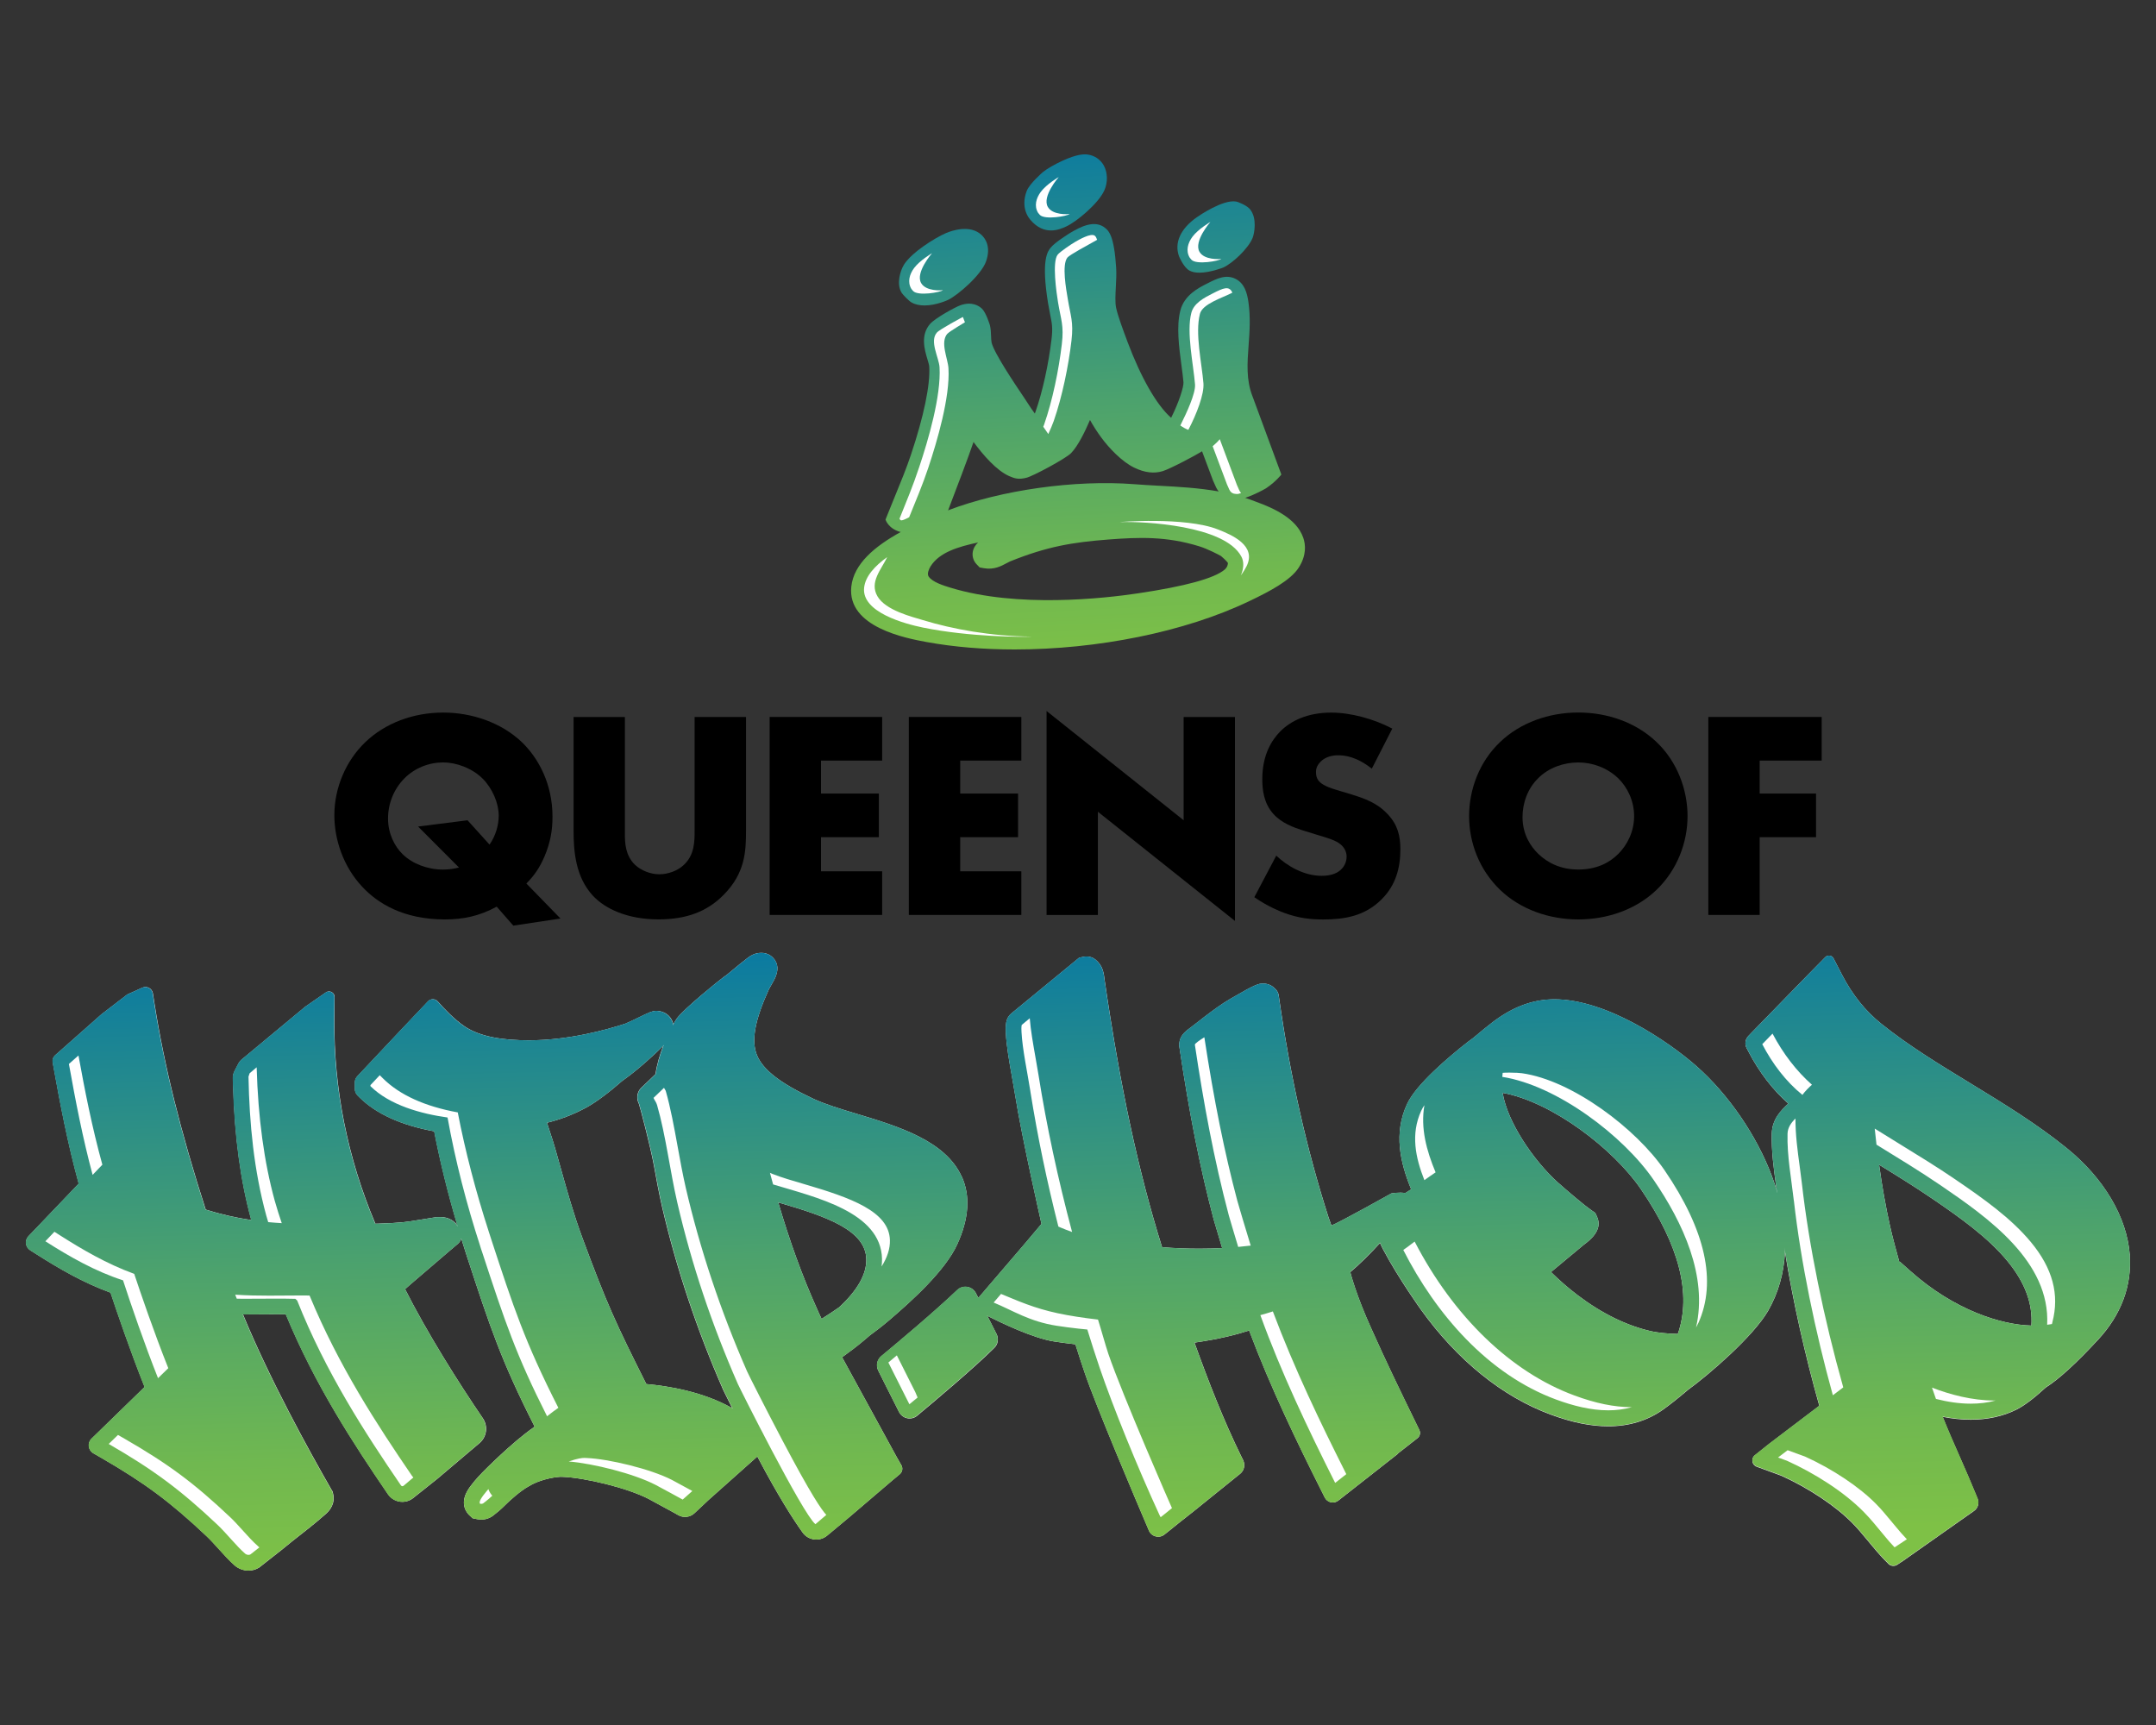 <?xml version="1.0" encoding="UTF-8"?>
<svg id="Layer_1" data-name="Layer 1" xmlns="http://www.w3.org/2000/svg" xmlns:xlink="http://www.w3.org/1999/xlink" viewBox="0 0 500 400">
  <rect x="0" y="0" width="500" height="400" fill="#333333" stroke="none"/>
  <defs>
    <style>
      .cls-1 {
        fill: #df6735;
      }

      .cls-2 {
        fill: url(#linear-gradient-8);
      }

      .cls-3 {
        fill: url(#linear-gradient-7);
      }

      .cls-4 {
        fill: url(#linear-gradient-5);
      }

      .cls-5 {
        fill: url(#linear-gradient-6);
      }

      .cls-6 {
        fill: url(#linear-gradient-9);
      }

      .cls-7 {
        fill: url(#linear-gradient-4);
      }

      .cls-8 {
        fill: url(#linear-gradient-3);
      }

      .cls-9 {
        fill: url(#linear-gradient-2);
      }

      .cls-10 {
        fill: url(#linear-gradient);
      }

      .cls-11 {
        fill: #fff;
      }

      .cls-12 {
        fill: url(#linear-gradient-10);
      }

      .cls-13 {
        fill: url(#linear-gradient-11);
      }

      .cls-14 {
        fill: url(#linear-gradient-12);
      }
    </style>
    <linearGradient id="linear-gradient" x1="447.41" y1="208.32" x2="451.18" y2="353.87" gradientUnits="userSpaceOnUse">
      <stop offset="0" stop-color="#0577a6"/>
      <stop offset=".09" stop-color="#127f9b"/>
      <stop offset=".52" stop-color="#4ca26d"/>
      <stop offset=".83" stop-color="#70b850"/>
      <stop offset="1" stop-color="#7ec146"/>
    </linearGradient>
    <linearGradient id="linear-gradient-2" x1="364.5" y1="210.47" x2="368.27" y2="356.02" xlink:href="#linear-gradient"/>
    <linearGradient id="linear-gradient-3" x1="275.05" y1="212.79" x2="278.82" y2="358.34" xlink:href="#linear-gradient"/>
    <linearGradient id="linear-gradient-4" x1="184.74" y1="215.13" x2="188.51" y2="360.68" xlink:href="#linear-gradient"/>
    <linearGradient id="linear-gradient-5" x1="127.8" y1="216.6" x2="131.57" y2="362.15" xlink:href="#linear-gradient"/>
    <linearGradient id="linear-gradient-6" x1="57.02" y1="218.44" x2="60.79" y2="363.99" xlink:href="#linear-gradient"/>
    <linearGradient id="linear-gradient-7" x1="214.82" y1="214.35" x2="218.59" y2="359.9" xlink:href="#linear-gradient"/>
    <linearGradient id="linear-gradient-8" x1="245.06" y1="27.46" x2="251.07" y2="154.66" xlink:href="#linear-gradient"/>
    <linearGradient id="linear-gradient-9" x1="247.11" y1="27.36" x2="253.12" y2="154.56" xlink:href="#linear-gradient"/>
    <linearGradient id="linear-gradient-10" x1="217.25" y1="28.77" x2="223.26" y2="155.97" xlink:href="#linear-gradient"/>
    <linearGradient id="linear-gradient-11" x1="246.35" y1="27.4" x2="252.36" y2="154.6" xlink:href="#linear-gradient"/>
    <linearGradient id="linear-gradient-12" x1="280.66" y1="25.78" x2="286.66" y2="152.98" xlink:href="#linear-gradient"/>
  </defs>
  <g>
    <path class="cls-11" d="M223.04,272.87c-3.78-8.37-14.71-11.68-24.36-14.59-3.81-1.15-7.4-2.24-10.06-3.49-7.68-3.6-11.7-6.73-13.08-10.13-1.35-3.34-.51-8.04,2.75-15.21.06-.12.23-.42.36-.65.29-.49.64-1.11.92-1.65,1.07-2.09.95-3.82-.36-5.13-.57-.57-1.32-.94-2.12-1.04-.19-.02-.38-.03-.57-.03-1.59,0-2.67.82-3.12,1.17-.03.03-.06.05-.09.07-.48.35-2.55,1.99-4.77,3.87-.26.16-.47.32-.62.43-.03.03-.06.05-.09.07-1.04.74-9.31,7.43-10.87,9.62-.18.26-.47.72-.8,1.34-.03-.15-.07-.3-.12-.45-.49-1.49-1.82-2.51-3.45-2.65l-.24-.02h-.24c-.94.06-1.54.35-4.06,1.57-.97.47-2.59,1.25-3.04,1.41h-.03s0,.01,0,.01c-4.4,1.43-13.14,3.84-22.28,3.84-6.09,0-11.28-.79-14.91-3.2-2.37-1.58-4.88-4.23-6.26-5.81-.59-.67-1.63-.69-2.25-.04l-6.46,6.82-9.53,10.12-.4.43c-.38.4-.59.93-.59,1.48v1.45c0,.58.23,1.13.64,1.54l.44.44c3.86,3.82,9.68,6.47,17.33,7.87,1.37,7.11,3.18,14.43,5.39,21.86l-.03-.05c-.64-.89-1.85-1.93-3.96-1.93-.1,0-.21,0-.32,0h-.43l-.28.04c-1.45.22-2.59.41-3.55.57-3.51.58-4.45.73-9.87.92h-.27c-.1.01-.21.02-.33.02-6.48-15.34-9.67-31.37-9.51-47.65l.05-4.92c.01-1.04-1.16-1.66-2.01-1.07l-4.84,3.35-.4.34-14.27,11.85c-.34.28-.62.64-.82,1.03l-.88,1.71c-.24.48-.37,1.02-.36,1.56.02.65.04,1.52.05,1.93.35,11.75,1.72,21.89,4.2,30.93,0,.03.02.06.03.09-3.62-.54-7.16-1.35-10.59-2.43-5.82-18.12-9.59-33.31-11.86-47.68l-.39-2.47c-.18-1.13-1.39-1.78-2.43-1.31l-2.28,1.03-1.22.55-5.99,4.6-9.94,8.79-.81.71c-.45.4-.66,1.01-.56,1.61l.19,1.06c1.5,8.34,3.28,17.75,5.85,27.09l-.88.92-9.49,9.93-1.28,1.33c-.93.97-.73,2.55.4,3.27l1.56.99c4.86,3.09,10.64,6.51,17.07,8.84,1.41,4.25,4.56,13.51,7.9,21.88l-1.17,1.14-9.71,9.45-1.42,1.38c-1.02.99-.81,2.69.42,3.4l1.72.99c10.16,5.86,16.11,10.28,24.5,18.2.89.83,1.87,1.92,2.82,2.97,1.21,1.34,2.46,2.73,3.71,3.83.87.77,2.05,1.21,3.22,1.21.81,0,1.6-.21,2.28-.6l.22-.13.2-.16c.81-.64,1.61-1.27,2.42-1.9,1.68-1.31,3.41-2.66,5.08-4.06.14-.1.27-.21.4-.31,2.37-1.86,4.83-3.77,7.13-5.8l.08-.07c2.03-1.73,2.1-3.57,1.8-4.8l-.12-.51-.27-.45c-5.38-9.37-14.31-25.61-20.5-40.61h.6c1.2,0,2.4,0,3.6-.02,1.18-.01,2.36-.02,3.55-.02.79,0,1.5,0,2.18.01,6.75,16.35,15.75,30.09,23.7,41.73.75,1.1,1.99,1.76,3.33,1.76.96,0,1.88-.34,2.61-.96,0,0,5.15-4.09,5.49-4.37l9.77-8.27c1.71-1.45,2.05-3.93.79-5.77-5.72-8.38-12.97-19.92-18.04-29.95l1.37-1.21,9.22-7.9.9-.76.71-.6c.42-.35.7-.8.83-1.28.3.97.61,1.94.92,2.91.13.41.26.85.42,1.31,5.3,16.18,7.88,24.05,15.68,39.41t0,.02c-2.68,1.83-5.74,4.53-7.89,6.52-1.11,1.02-2.14,2.02-3.04,2.9l-.08.08c-.46.44-1.77,1.75-2.89,3.06-.07.08-.12.15-.17.21-.7.83-1.22,1.56-1.58,2.21-1.71,3.06-.06,5,.49,5.52l.77.72,1.04.21c.33.07.67.1.99.1,1.66,0,2.69-.87,3.08-1.2.02-.02.04-.03.06-.05,1.15-.87,2.11-1.83,3.04-2.74.16-.16,2.9-2.73,4.87-3.76,3.08-1.87,6.93-2.17,7.29-2.17l.66.02c4.96.21,14.67,2.48,19.74,5.08.79.41,4.76,2.59,6.23,3.39l.67.39c1.22.7,2.75.53,3.79-.44l3.29-3.09,1.92-1.71,9.37-8.35c.08.15.16.3.23.45,4.69,8.87,8.12,14.19,10.26,17.18,1.32,1.85,3.94,2.18,5.69.72l5.14-4.28,9.87-8.43,1.84-1.54c.6-.51.76-1.37.37-2.06l-1.14-2-12.61-23.05c1.79-1.29,3.58-2.63,5.29-4.09.35-.3.71-.61,1.08-.93,1.49-1.09,2.98-2.23,4.41-3.45,5.49-4.68,13.12-11.6,15.92-17.71,2.72-5.95,3.08-11.23,1.06-15.7ZM149.88,320.93l-.06-.12c-7.06-14.06-9.11-18.52-14.77-33.8-2-5.38-3.48-10.67-5.05-16.27-.39-1.4-.78-2.81-1.19-4.22-.4-1.42-.86-2.82-1.31-4.18-.22-.67-.44-1.33-.65-1.99,2.95-.73,5.83-1.78,8.9-3.41,2.65-1.41,5.83-3.92,8.53-6.28,3.56-2.5,7.36-5.98,9.53-8.14-.79,2.04-1.48,4.33-1.79,6.55l-3.01,2.89-.26.24c-.93.89-1.22,2.26-.72,3.45l.14.33c.2.5,2.67,9.84,3.47,14.25.57,3.16,1.17,6.43,1.87,9.49,3.32,14.33,8.11,28.68,14.23,42.63h0c.19.42.97,1.98,2.08,4.2-6.66-3.8-14.69-5.14-19.96-5.61ZM194.59,303.15c-1.25.88-2.61,1.78-4.06,2.68-.47-.99-.92-2-1.13-2.5l-.02-.04c-3.3-7.34-6.2-15.31-8.9-24.48.17.05.33.1.49.15,10.83,3.17,19.8,6.33,19.94,13.04.07,3.47-2.05,7.21-6.32,11.16Z"/>
    <path class="cls-11" d="M493.92,291.03c-.64-8.77-6-17.83-14.7-24.86-7-5.65-14.75-10.37-22.23-14.94-7.4-4.51-14.4-8.78-20.72-13.85-3.64-2.91-6.69-6.71-9.08-11.32l-1.97-3.82c-.37-.72-1.34-.87-1.91-.29l-3.93,3.99-3.53,3.62-9.77,10.03-.61.64c-.73.75-.9,1.88-.41,2.81l.41.78c2.5,4.81,5.66,8.92,9.27,12.09-1.72,1.55-3.76,3.66-3.84,6.93-.11,3.99.44,8.07.98,12.02.05.4.1.78.16,1.17-.33-1.09-.71-2.2-1.12-3.31-3.55-9.45-10.1-18.99-17.53-25.53-6.55-5.75-20.84-15.46-32.9-15.46-.3,0-.61,0-.91.02-4.72.2-9.21,2-13.73,5.52-1.19.93-2.62,2.09-4.12,3.36-.45.32-.91.66-1.36,1.01-4.36,3.42-11.98,9.82-14.08,14.43-3.09,6.72-1.61,13.4.98,19.72-.45.29-.91.58-1.37.87-1.37-.27-3.23.08-3.23.08,0,0-11.18,6.27-13.9,7.45h0s-.67-1.91-.67-1.91c-5.07-15.78-8.94-32.95-11.49-51.05l-.06-.42c-.08-.54-.34-1.05-.73-1.43l-.3-.29c-.69-.66-1.6-1.02-2.57-1.02-1.08,0-1.74.13-7.39,3.42l-.19.11-.25.15c-3.3,1.91-8.27,6.01-9.13,6.62-1.57,1.11-2.34,2.09-2.49,3.51l-.05.46.07.46c2.33,15.63,4.86,28.34,7.96,40.01.18.67,1.03,3.54,1.96,6.61-1.77.08-3.55.13-5.29.13-2.9,0-5.8-.11-8.65-.34,0,0,0,0,0,0-5.52-17.67-9.65-36.88-13.31-61.85-.21-1.67-.36-3.39-2.15-4.86-.57-.46-1.29-.7-2.02-.7-.29,0-.57.03-.85.09l-.9.19-15.65,12.86-.08.06c-.61.51-1.03,1.22-1.16,2l-.02.1c-.15.86-.12,1.61-.1,2.21v.19s.01.03.01.03v.03c.16,3.06.8,6.68,1.43,10.17.25,1.41.49,2.74.68,3.95,1.63,10.31,6.16,30.09,6.16,30.12l-3.54,4.2-1.74,2.04-9.14,10.66s-.09.1-.24.27l-.55-1.08c-.83-1.64-3-2.02-4.33-.75-5.35,5.1-13.99,12.34-17.62,15.34-.98.82-1.28,2.2-.7,3.35l1.25,2.49v.03s0,0,.01,0l3.56,7.07c.8,1.57,2.85,2,4.2.87,4.39-3.66,13.16-11.04,17.91-15.75.84-.83,1.04-2.12.51-3.18l-2.16-4.26c3.28,1.67,10.61,5.2,15.54,5.97,1.54.23,3.18.46,4.9.65h0c.76,2.41,1.48,4.63,2.17,6.64,2.63,7.72,11.6,28.89,14.88,36.56.6,1.42,2.4,1.87,3.6.91l1.41-1.12.11-.09,2.32-1.87h.01s3.05-2.41,3.05-2.41l.11-.09,9.88-7.97.66-.53c.94-.76,1.23-2.07.7-3.16l-.38-.76c-4.18-8.52-7.63-17.4-10.91-26.5,2.84-.41,5.31-.87,7.41-1.36,2.1-.48,3.85-.99,5.27-1.45,2.5,6.66,5.31,13.2,8.17,19.43,2.86,6.23,5.78,12.15,8.52,17.6l.85,1.7c.59,1.18,2.11,1.52,3.15.7l1.5-1.18,10.02-7.86,2.32-1.82-.03-.05,3.19-2.5,1.35-1.06c.57-.44.74-1.22.43-1.87l-.75-1.54c-3.7-7.57-7.15-14.71-10.29-21.76-3.7-8.08-4.97-13.3-4.98-13.32,2-1.66,4.52-4.15,6.9-6.75.21.49.45,1,.74,1.54,3.65,6.86,8.78,13.96,8.78,13.96,8.33,11.6,18.79,20.13,30.05,24.28,4.93,1.83,9.3,2.72,13.36,2.72,4.82,0,9.09-1.3,12.7-3.86,1.48-1.05,3.56-2.69,5.83-4.62,4.82-3.49,15.07-12.33,18.53-18.28,2.37-4.12,3.68-8.72,3.92-13.69,1.85,11.43,4.6,23.77,7.96,35.7l-6.29,4.77-5.31,4.03-3.35,2.67c-.94.74-.7,2.23.43,2.65l3.69,1.35c.29.11.58.21.85.31.41.15.96.34,1.12.41h.01c6.48,2.94,12.67,7.08,16.57,11.06,1.17,1.18,2.23,2.47,3.36,3.83.37.44.74.89,1.11,1.33l.05.06c.82.98,1.66,1.99,2.61,2.97l1.17,1.2c.54.55,1.4.64,2.04.22l1.41-.93,16.42-11.56c.9-.63,1.24-1.8.83-2.81l-.46-1.12c-1.18-2.9-2.46-5.8-3.69-8.6-1.34-3.04-2.71-6.15-3.96-9.29,2.11.42,4.31.67,6.51.67,3.9,0,7.46-.78,10.58-2.33,1.8-.9,4.09-2.62,6.83-5.14,3.03-1.92,7.12-5.65,12.18-11.14,5.28-5.71,7.8-12.46,7.28-19.51ZM389.11,309.32c-2.29-.03-4.77-.32-6.02-.59-5.76-1.28-11.56-4.11-17.23-8.41-2.1-1.59-4.17-3.39-6.17-5.35l7.6-6.32c1.41-1.05,4.49-3.42,3.09-6.48l-.42-.92-.83-.57c-2.11-1.46-6.46-5.25-7.98-6.6-5.57-5.08-11.61-13.96-12.67-20.67,11.54,2.12,25.73,13.05,32.06,22.33,8.91,13.04,11.79,24.33,8.57,33.58ZM471.09,307.38c-6.99-.17-17.83-3.55-28-12.6l-2.51-2.23-.1.1c-.02-.06-.04-.12-.05-.18-.74-2.68-1.5-5.46-2.11-8.16-1.01-4.52-1.85-9.25-2.54-14.23,4.09,2.51,8.29,5.11,12.27,7.82,6.61,4.5,12.93,9,17.46,14.48,4.09,4.95,5.94,9.88,5.59,15.01Z"/>
    <g>
      <path class="cls-10" d="M493.92,291.02c-.64-8.77-6-17.83-14.7-24.86-7-5.65-14.75-10.37-22.23-14.94-7.4-4.51-14.4-8.78-20.72-13.85-3.64-2.91-6.69-6.71-9.08-11.32l-1.97-3.82c-.37-.72-1.34-.87-1.91-.29l-3.93,3.99-3.53,3.62-9.77,10.03-.61.64c-.73.75-.9,1.88-.41,2.81l.41.78c2.5,4.81,5.67,8.92,9.27,12.09-1.72,1.55-3.76,3.66-3.84,6.93-.11,3.99.44,8.07.98,12.02.05.4.1.78.16,1.17.13.96.24,1.89.35,2.81.41,3.65.94,7.47,1.58,11.39,1.85,11.43,4.6,23.77,7.96,35.7l-6.29,4.77-5.31,4.03-3.35,2.67c-.94.74-.7,2.23.43,2.65l3.69,1.35c.29.11.58.21.85.31.41.15.96.34,1.12.41h.01c6.48,2.94,12.67,7.08,16.57,11.06,1.17,1.18,2.23,2.47,3.36,3.83.37.44.74.89,1.11,1.33l.05.06c.82.98,1.66,1.99,2.61,2.97l1.17,1.2c.54.55,1.4.64,2.04.22l1.41-.93,16.42-11.56c.9-.63,1.24-1.8.83-2.81l-.46-1.12c-1.18-2.9-2.46-5.8-3.69-8.6-1.34-3.04-2.71-6.15-3.96-9.29,2.11.42,4.31.67,6.51.67,3.9,0,7.46-.78,10.58-2.33,1.8-.9,4.09-2.62,6.83-5.14,3.03-1.92,7.12-5.65,12.18-11.14,5.28-5.71,7.8-12.46,7.28-19.51ZM408.69,242.13l2.38-2.45c2.48,4.7,5.6,8.73,9.14,11.85-.74.67-1.54,1.44-2.21,2.36-3.86-3.13-6.97-7.26-9.31-11.76ZM416.01,278.41c-.57-5-1.6-10.46-1.46-15.5.03-1.43.82-2.54,1.84-3.55-.02,3.7.48,7.47.98,11.11.19,1.39.36,2.69.51,3.98,1.62,14.34,5.06,31.2,9.59,47.26l-1.63,1.24-.78.59c-4.09-14.77-7.42-30.81-9.04-45.13ZM439.38,358.81c-.87-.9-1.67-1.85-2.48-2.83-1.52-1.81-2.98-3.68-4.65-5.36-4.67-4.77-11.58-9.06-17.67-11.82-.3-.14-1.24-.47-2.23-.83l2.22-1.69,2,.73c.29.11.58.21.85.31.41.15.96.34,1.12.41h.02c6.48,2.94,12.67,7.08,16.57,11.06,1.17,1.18,2.23,2.47,3.36,3.83.37.44.73.89,1.11,1.33l.05.06c.8.96,1.64,1.96,2.57,2.92l-2.84,1.87ZM457.04,325.49c-2.67,0-5.4-.42-8.07-1.1-.33-.9-.64-1.78-.92-2.62,4.22,1.62,9.31,2.99,14.47,2.99.09,0,.18,0,.28,0-1.86.51-3.79.73-5.76.73ZM471.09,307.38c-6.99-.17-17.83-3.55-28-12.6l-2.51-2.23-.1.1c-.02-.06-.04-.12-.05-.18-.74-2.68-1.5-5.46-2.11-8.16-1.01-4.52-1.85-9.25-2.54-14.23,4.09,2.51,8.29,5.11,12.27,7.82,6.61,4.5,12.93,9,17.46,14.48,4.09,4.95,5.94,9.88,5.59,15.01ZM475.98,306.59c-.03.12-.07.28-.11.43-.09.01-.18.03-.29.05-.27.05-.54.08-.82.12.74-14.63-13.65-24.8-24.67-32.31-4.86-3.31-9.89-6.36-14.91-9.45-.14-1.23-.28-2.47-.41-3.73,1.88,1.18,3.77,2.34,5.62,3.48,4.36,2.68,8.87,5.44,13.13,8.35,6.61,4.5,12.92,9,17.46,14.48,5.05,6.09,6.68,12.17,4.99,18.59Z"/>
      <path class="cls-9" d="M412.03,276.01c-.33-1.09-.71-2.2-1.12-3.31-3.55-9.45-10.1-18.99-17.53-25.53-6.55-5.75-20.84-15.46-32.9-15.46-.3,0-.61,0-.91.02-4.72.2-9.21,2-13.73,5.52-1.19.93-2.62,2.09-4.12,3.36-.45.32-.91.66-1.36,1.01-4.36,3.42-11.98,9.82-14.08,14.43-3.09,6.72-1.61,13.4.98,19.72-.45.29-.91.58-1.37.87-1.56.99-3.27,1.99-5.61,3.19l-.43.26s-2.3,2.35.2,8.09c.21.49.45,1,.74,1.54,3.65,6.86,8.78,13.96,8.78,13.96,8.33,11.6,18.79,20.13,30.05,24.28,4.93,1.83,9.3,2.72,13.36,2.72,4.82,0,9.09-1.3,12.7-3.86,1.48-1.05,3.56-2.69,5.83-4.62,4.82-3.49,15.07-12.33,18.53-18.28,2.37-4.12,3.68-8.72,3.92-13.69.23-4.47-.42-9.24-1.93-14.2ZM329.6,257.56c.18-.41.44-.84.74-1.29-.94,5.32.49,10.56,2.59,15.58-.74.5-1.63,1.11-2.6,1.81-2.06-5.21-3.22-10.68-.73-16.1ZM372.98,327.03c-4.07,0-8.24-1.07-12.1-2.5-15.79-5.81-27.89-19.84-35.44-34.68.96-.68,1.84-1.34,2.63-1.95,9.02,17.39,22.33,30.27,37.04,35.68,4.92,1.83,9.28,2.72,13.33,2.72-1.78.51-3.61.73-5.46.73ZM389.11,309.32c-2.29-.03-4.77-.32-6.02-.59-5.76-1.28-11.56-4.11-17.23-8.41-2.1-1.59-4.17-3.39-6.17-5.35l7.6-6.32c1.41-1.05,4.49-3.42,3.09-6.48l-.42-.92-.83-.57c-2.11-1.46-6.46-5.25-7.98-6.6-5.57-5.08-11.61-13.96-12.67-20.67,11.54,2.12,25.73,13.05,32.06,22.33,8.91,13.04,11.79,24.33,8.57,33.58ZM393.88,306.76v.02s-.02.02-.02.02c-.09.21-.3.6-.53,1.02,2.76-11.91-3.1-24.37-9.78-34.14-7.04-10.31-22.48-21.99-35.15-23.97.02-.33.05-.65.09-.94.41-.03.93-.05,1.58-.05,1.36,0,2.46.08,2.83.14h.03c11.72,1.63,26.58,12.94,33.1,22.5,9.5,13.91,12.14,25.82,7.85,35.4Z"/>
      <path class="cls-8" d="M329.17,331.56l-.76-1.54c-3.7-7.57-7.15-14.71-10.29-21.76-3.7-8.08-4.97-13.3-4.98-13.32,2-1.66,4.52-4.15,6.9-6.75.35-.39.7-.78,1.05-1.17,2.66-3.01,4.98-6.03,5.94-7.96.78-1.56-.03-2.19-1.15-2.41-1.37-.27-3.23.08-3.23.08,0,0-11.18,6.27-13.9,7.45h0s-.67-1.91-.67-1.91c-5.07-15.78-8.94-32.95-11.49-51.05l-.06-.42c-.08-.54-.34-1.05-.73-1.43l-.3-.29c-.69-.66-1.6-1.02-2.57-1.02-1.08,0-1.74.13-7.39,3.42l-.19.11-.25.15c-3.3,1.91-8.27,6.01-9.13,6.62-1.57,1.11-2.34,2.09-2.49,3.51l-.05.46.07.46c2.33,15.63,4.86,28.34,7.96,40.01.18.67,1.03,3.54,1.96,6.61-1.77.08-3.55.13-5.29.13-2.9,0-5.8-.11-8.65-.34,0,0,0,0,0,0-5.52-17.67-9.65-36.88-13.31-61.85-.21-1.67-.36-3.39-2.15-4.86-.57-.46-1.29-.7-2.02-.7-.29,0-.57.03-.85.09l-.9.19-15.65,12.86-.08.06c-.61.51-1.03,1.22-1.16,2l-.02.1c-.15.86-.12,1.61-.1,2.21v.19s.01.03.01.03v.03c.16,3.06.8,6.68,1.43,10.17.25,1.41.49,2.74.68,3.95,1.63,10.31,6.16,30.09,6.16,30.12l-3.54,4.2-1.74,2.04-9.14,10.66s-.09.1-.24.27c-.05.05-.1.11-.16.18-.87.96-.59,2.48.56,3.07,0,0,.63.34,1.68.89,3.28,1.67,10.61,5.2,15.54,5.97,1.54.23,3.18.46,4.9.65h0c.76,2.41,1.48,4.63,2.17,6.64,2.63,7.72,11.6,28.89,14.88,36.56.6,1.42,2.4,1.87,3.6.91l1.41-1.12.11-.09,2.32-1.87h.01s3.05-2.41,3.05-2.41l.11-.09,9.88-7.97.66-.53c.94-.76,1.23-2.07.7-3.16l-.38-.76c-4.18-8.52-7.63-17.4-10.91-26.5,2.84-.41,5.31-.87,7.41-1.36,2.1-.48,3.85-.99,5.27-1.45,2.5,6.66,5.31,13.2,8.17,19.43,2.86,6.23,5.78,12.15,8.52,17.6l.85,1.7c.59,1.18,2.11,1.52,3.15.7l1.5-1.18,10.02-7.86,2.32-1.82-.03-.05,3.19-2.5,1.35-1.06c.57-.44.74-1.22.43-1.87ZM238.96,253.08c-.65-4.17-1.85-9.71-2.06-13.75-.02-.55-.06-1.1.04-1.65l1.87-1.56h0c.22,2.84.8,6.06,1.35,9.19.26,1.41.49,2.74.68,3.95,1.87,11.8,4.49,24.03,7.79,36.42-1.1-.39-2.05-.77-2.7-1.05l-.48-.21c-2.63-10.36-4.82-20.81-6.5-31.36ZM269.3,351.71l-.11.09c-.04-.05-.09-.11-.14-.16-5.35-11.59-10.95-25.46-14.04-34.51-1-2.94-1.98-6.02-2.85-8.84h-.02c-.69-.06-1.36-.13-2.01-.2-1.83-.2-3.51-.43-5.08-.67-6.29-.97-10.08-3.5-14.61-5.38h0s1.71-2,1.71-2h0l2.37.98c4.91,2.05,8.72,3.31,15.22,4.31,1.53.24,3.17.46,4.9.66.38,1.2.81,2.69,1.23,4.12.42,1.44.83,2.82,1.17,3.83,3.24,9.51,14.65,35.61,14.72,35.7l.04.06-2.5,2.02ZM287.15,289.14c-.5-1.66-1-3.31-1.39-4.63-.4-1.32-.68-2.31-.78-2.66-3.46-13.03-5.89-26.28-7.88-39.61.03-.29,1.09-1.02,2.2-1.71,1.12,7.33,2.29,14.02,3.55,20.26,1.26,6.25,2.61,12.05,4.09,17.62.27,1.02,1.87,6.36,3.11,10.42-.98.12-1.94.22-2.91.31ZM312.22,341.83l-2.58,2.03c-6.39-12.69-12.51-25.57-17.35-38.9h0c1.08-.3,2.05-.58,2.9-.86,2.5,6.66,5.3,13.2,8.16,19.43,2.86,6.23,5.78,12.15,8.52,17.6l.35.7h0Z"/>
      <path class="cls-7" d="M223.04,272.87c-3.78-8.37-14.71-11.68-24.36-14.59-3.81-1.15-7.4-2.24-10.06-3.49-7.68-3.6-11.7-6.73-13.08-10.13-1.35-3.34-.5-8.04,2.75-15.21.06-.12.23-.42.36-.65.29-.49.64-1.11.92-1.65,1.07-2.09.95-3.82-.36-5.13-.57-.57-1.32-.94-2.12-1.04-.19-.02-.38-.03-.57-.03-1.59,0-2.67.82-3.12,1.17-.03.03-.06.05-.09.07-.48.35-2.55,1.99-4.77,3.87-.26.16-.47.32-.62.43-.03.03-.06.05-.09.07-1.04.74-9.31,7.42-10.87,9.62-.18.26-.47.72-.8,1.34-.49.89-1.09,2.09-1.69,3.48-.21.48-.41.99-.61,1.51-.79,2.04-1.48,4.33-1.79,6.55l-3.01,2.89-.26.24c-.93.89-1.22,2.26-.72,3.45l.14.33c.2.5,2.67,9.84,3.47,14.25.57,3.16,1.17,6.43,1.87,9.49,3.32,14.33,8.11,28.68,14.23,42.63h0c.19.42.97,1.98,2.08,4.2,1.5,2.98,3.63,7.14,5.78,11.2.08.15.16.3.23.45,4.69,8.87,8.12,14.19,10.26,17.18,1.32,1.85,3.94,2.18,5.69.72l5.14-4.28,9.87-8.43,1.84-1.54c.6-.51.76-1.37.37-2.06l-1.14-2-12.61-23.05c1.79-1.29,3.58-2.63,5.29-4.09.35-.3.71-.61,1.08-.93,1.49-1.09,2.98-2.23,4.41-3.45,5.49-4.68,13.12-11.6,15.92-17.71,2.72-5.95,3.08-11.23,1.06-15.7ZM189.09,353.42c-2.99-2.46-17.71-31.85-17.99-32.54-5.95-13.57-10.67-27.53-14.02-41.99-1.69-7.29-2.68-15.68-4.71-22.69-.2-.67-.57-1.04-.81-1.62l2.43-2.33c.1.19.2.36.29.5.04.06.08.14.11.19,1.13,3.94,1.96,8.5,2.76,12.91.57,3.16,1.17,6.43,1.87,9.5,3.32,14.33,8.11,28.67,14.23,42.63.22.5,1.3,2.66,2.8,5.6,1.49,2.93,3.41,6.64,5.31,10.25,6.79,12.87,9.16,16.25,10.27,17.45l-2.53,2.16ZM194.59,303.15c-1.25.88-2.61,1.78-4.06,2.68-.47-.99-.92-2-1.13-2.5l-.02-.04c-3.3-7.34-6.2-15.31-8.9-24.48.17.05.33.1.49.15,10.83,3.17,19.8,6.33,19.94,13.04.07,3.47-2.05,7.21-6.32,11.16ZM204.45,293.7c.07-.59.11-1.19.1-1.79-.23-10.88-15.38-14.27-25.26-17.26-.24-.89-.49-1.78-.73-2.69l.56.24.12.05c2.05.8,4.56,1.54,7.21,2.31,10.83,3.17,19.79,6.33,19.93,13.04.05,1.95-.6,3.98-1.94,6.09Z"/>
      <path class="cls-4" d="M177.25,333.63c-.36-2.25-2.32-3.61-3.49-4.43-.11-.08-.21-.15-.28-.2-1.15-.92-2.37-1.73-3.64-2.46-6.66-3.8-14.69-5.14-19.96-5.61l-.06-.12c-7.06-14.06-9.11-18.52-14.77-33.8-2-5.38-3.48-10.67-5.05-16.27-.39-1.4-.78-2.81-1.19-4.22-.4-1.42-.86-2.82-1.31-4.18-.22-.67-.44-1.33-.65-1.99,2.95-.73,5.83-1.78,8.9-3.41,2.65-1.41,5.83-3.92,8.53-6.28,3.56-2.5,7.36-5.98,9.53-8.14l.18-.18c1.75-1.58,2.46-3.2,2.12-4.82-.03-.15-.07-.3-.12-.45-.49-1.49-1.82-2.51-3.45-2.65l-.24-.02h-.24c-.94.06-1.54.35-4.06,1.57-.97.47-2.59,1.25-3.04,1.41h-.03s0,.01,0,.01c-4.4,1.43-13.14,3.84-22.28,3.84-6.09,0-11.28-.79-14.91-3.2-2.37-1.58-4.88-4.23-6.26-5.81-.59-.67-1.63-.69-2.25-.04l-6.46,6.82-9.53,10.12-.4.43c-.38.4-.59.93-.59,1.48v1.45c0,.58.23,1.13.64,1.54l.44.44c3.86,3.82,9.68,6.47,17.33,7.87,1.37,7.11,3.18,14.43,5.39,21.86.3.99.6,2,.92,3,.3.97.61,1.94.92,2.91.13.41.26.85.42,1.31,5.3,16.18,7.88,24.05,15.68,39.41t0,.02c-2.68,1.83-5.74,4.53-7.89,6.52-1.11,1.02-2.14,2.02-3.04,2.9l-.08.08c-.46.44-1.77,1.75-2.89,3.06-.07.08-.13.15-.17.21-.7.83-1.22,1.56-1.58,2.21-1.71,3.06-.06,5,.49,5.52l.77.72,1.04.21c.33.07.67.1.99.1,1.66,0,2.69-.87,3.08-1.2.02-.02.04-.03.06-.05,1.15-.87,2.11-1.83,3.04-2.74.16-.16,2.9-2.73,4.87-3.76,3.08-1.87,6.93-2.17,7.29-2.17l.66.02c4.96.21,14.67,2.48,19.74,5.08.79.41,4.76,2.59,6.23,3.39l.67.39c1.22.7,2.75.53,3.79-.44l3.29-3.09,1.92-1.71,9.37-8.35.32-.29.29-.26.14-.19c.71-.97,1.07-2.19.88-3.37ZM112.52,348.24c-.32.26-.5.48-.9.48-.08,0-.17-.01-.28-.03-.41-.39.41-1.6,1.44-2.82.02-.02.04-.06.06-.08.14-.16.29-.33.43-.49.23.72.63,1.23.9,1.53-.53.5-1.07.98-1.66,1.42ZM126.87,328.41c-7.2-14.25-9.7-21.72-15.1-38.2-.15-.39-.27-.79-.39-1.2-3.17-9.77-5.76-19.72-7.59-29.88-6.08-.85-13.39-2.82-17.88-7.27v-.24l2.16-2.3.76.76c3.86,3.82,9.68,6.47,17.33,7.87,1.74,9,4.17,18.33,7.23,27.77.12.4.26.85.42,1.31,5.3,16.19,7.88,24.06,15.68,39.42-.85.58-1.73,1.25-2.62,1.96ZM158.34,347.74s-5.3-2.91-6.32-3.43c-5.12-2.63-14.37-4.93-20.13-5.42.01,0,.03,0,.04-.01,2.08-.73,3.14-.81,3.5-.81h.09c.18,0,.33,0,.45.01h.06s.06.01.06.01c4.97.21,14.67,2.48,19.74,5.08.59.31,2.96,1.6,4.73,2.57l-2.24,1.99Z"/>
      <path class="cls-5" d="M111.98,328.89c-5.72-8.38-12.97-19.92-18.04-29.95l1.37-1.21,9.22-7.9.9-.75.71-.6c.42-.35.7-.8.83-1.28.22-.76.1-1.61-.4-2.3l-.52-.7-.03-.05c-.64-.89-1.85-1.93-3.96-1.93-.1,0-.21,0-.32,0h-.43l-.28.04c-1.45.22-2.59.41-3.55.57-3.51.58-4.45.73-9.87.92h-.27c-.1.01-.21.02-.33.02-6.48-15.34-9.67-31.37-9.51-47.65l.05-4.92c.01-1.04-1.16-1.66-2.01-1.07l-4.84,3.35-.4.34-14.27,11.85c-.34.28-.62.64-.82,1.03l-.88,1.71c-.24.48-.37,1.02-.36,1.56.02.65.04,1.52.05,1.93.35,11.75,1.72,21.89,4.2,30.93,0,.03.02.06.03.09-3.62-.54-7.16-1.35-10.59-2.43-5.82-18.12-9.59-33.31-11.86-47.68l-.39-2.47c-.18-1.13-1.39-1.78-2.43-1.31l-2.28,1.03-1.22.55-5.99,4.6-9.94,8.79-.81.71c-.45.4-.66,1.01-.56,1.61l.19,1.06c1.5,8.34,3.28,17.75,5.85,27.09l-.88.92-9.49,9.93-1.28,1.33c-.93.97-.73,2.55.4,3.27l1.56.99c4.86,3.09,10.64,6.51,17.07,8.84,1.41,4.25,4.56,13.51,7.9,21.88l-1.17,1.14-9.71,9.45-1.42,1.38c-1.02.99-.81,2.69.42,3.4l1.72.99c10.16,5.86,16.11,10.28,24.5,18.2.89.83,1.87,1.92,2.82,2.97,1.21,1.34,2.46,2.73,3.71,3.83.87.77,2.05,1.21,3.22,1.21.81,0,1.6-.21,2.28-.6l.22-.13.2-.16c.81-.64,1.61-1.27,2.42-1.9,1.68-1.31,3.41-2.66,5.08-4.06.14-.1.27-.21.4-.31,2.37-1.86,4.83-3.77,7.13-5.8l.08-.07c2.03-1.73,2.1-3.57,1.8-4.8l-.12-.51-.27-.45c-5.38-9.37-14.31-25.61-20.5-40.61h.6c1.2,0,2.4,0,3.6-.02,1.18-.01,2.36-.02,3.55-.02.79,0,1.5,0,2.18.01,6.75,16.35,15.75,30.09,23.7,41.73.75,1.1,1.99,1.76,3.33,1.76.96,0,1.88-.34,2.61-.96,0,0,5.15-4.09,5.49-4.37l9.77-8.27c1.71-1.45,2.05-3.93.79-5.77ZM57.62,249.69l.27-.81,1.63-1.39c.34,11.77,1.72,21.92,4.2,30.96.49,1.77,1.06,3.5,1.62,5.18-1.06-.06-2.1-.14-3.14-.24-.16-.5-.31-1.02-.45-1.52-2.86-10.47-3.92-21.33-4.12-32.18ZM15.98,246.72l2.22-1.97c1.43,7.9,3.14,16.64,5.54,25.33l-.89.92-1.37,1.44c-2.28-8.46-3.95-17.08-5.5-25.73ZM28.54,296.89c-6.46-2.09-12.33-5.44-18.02-9.06l2.1-2.2,1.43.91c4.86,3.09,10.64,6.51,17.08,8.85,1.41,4.25,4.56,13.5,7.9,21.87l-1.17,1.14-1.21,1.18c-3.17-7.99-6.27-17.04-8.11-22.68ZM59.9,358.61c.08.07.17.14.26.2-.69.54-1.39,1.08-2.08,1.63-.12.07-.28.11-.44.11-.29,0-.59-.11-.81-.3-2.06-1.81-4.31-4.71-6.44-6.72-8.61-8.13-14.87-12.75-25.18-18.7l2.15-2.09,1.52.87c10.16,5.86,16.12,10.28,24.5,18.2.89.83,1.87,1.92,2.82,2.97,1.21,1.34,2.46,2.73,3.71,3.83ZM93.58,344.53c-.08.07-.17.1-.26.1-.12,0-.24-.06-.32-.17-8.37-12.25-17.47-26.24-24.08-42.89l-.43-.39c-1.46-.04-2.92-.05-4.38-.05-2.38,0-4.76.03-7.14.03-.69,0-1.37,0-2.06-.01-.12-.31-.24-.62-.36-.93,2.72.18,5.37.22,7.91.22,1.2,0,2.4-.01,3.6-.02,1.18-.01,2.36-.02,3.55-.02.79,0,1.5,0,2.18.01,6.75,16.35,15.75,30.09,23.7,41.73.11.17.24.32.38.46l-2.28,1.93Z"/>
      <g>
        <path class="cls-1" d="M204.94,320.29s0,0-.01.01c0,0-.01,0-.01,0v-.05l.02.04Z"/>
        <path class="cls-3" d="M231.11,309.32l-2.16-4.26-2.09-4.13-.55-1.08c-.83-1.64-3-2.02-4.33-.76-5.35,5.1-13.99,12.34-17.63,15.34-.98.82-1.28,2.2-.7,3.35l1.25,2.49v.03s3.57,7.07,3.57,7.07c.8,1.57,2.85,2,4.2.87,4.39-3.66,13.16-11.04,17.91-15.75.84-.83,1.04-2.12.51-3.18ZM210.9,325.63l-4.88-9.69c.65-.54,1.12-.93,1.97-1.65l4.26,8.48.55,1.29c-1.37,1.13-1.91,1.57-1.91,1.57Z"/>
      </g>
    </g>
  </g>
  <g>
    <path d="M161.09,166.25v26.15c0,2.55.07,5.92-2.69,8.33-1.31,1.17-3.44,2-5.5,2s-4.27-.9-5.64-2.2c-2.27-2.2-2.34-5.16-2.34-7.09v-27.18h-11.9v26.36c0,4.88.48,10.74,4.47,15.07,2.82,3.03,7.98,5.5,15.21,5.5,6.47,0,11.29-1.79,15.14-5.71,4.96-5.02,5.17-10.05,5.17-14.87v-26.36h-11.91Z"/>
    <path d="M204.58,176.37v-10.12h-26.09v45.91h26.09v-10.12h-14.18v-7.91h13.42v-10.12h-13.42v-7.64h14.18Z"/>
    <path d="M236.86,176.37v-10.12h-26.09v45.91h26.09v-10.12h-14.18v-7.91h13.42v-10.12h-13.42v-7.64h14.18Z"/>
    <path d="M274.5,166.26v23.94l-31.79-25.33v47.3h11.9v-23.94l31.79,25.32v-47.29h-11.91Z"/>
    <path d="M321.78,188.76c-2.41-2.61-5.44-3.64-8.33-4.54l-3.65-1.1c-2.82-.82-3.64-1.65-3.99-2.06-.48-.62-.62-1.24-.62-2.07,0-1.03.48-1.79,1.17-2.47,1.17-1.1,2.75-1.38,3.93-1.38,1.58,0,4.26.28,7.85,3.1l4.75-9.29c-4.34-2.27-9.64-3.71-14.18-3.71-5.58,0-9.43,1.99-11.77,4.33-1.99,2-4.2,5.44-4.2,11.09,0,2.34.28,5.57,2.61,8.12,1.86,2.07,4.68,3.1,6.61,3.72l3.1.96c2.96.9,4.75,1.38,5.92,2.41.96.83,1.31,1.86,1.31,2.75,0,1.17-.48,2.2-1.17,2.89-.76.83-2.2,1.58-4.61,1.58-4.13,0-7.98-2.27-10.53-4.68l-5.09,9.64c3.31,2.27,6.2,3.37,6.95,3.64,3.37,1.24,6.13,1.52,9.02,1.52,4.89,0,9.64-.75,13.56-4.68,3.31-3.3,4.34-7.36,4.34-11.56,0-3.17-.62-5.72-2.96-8.2Z"/>
    <path d="M384.13,172.03c-4.68-4.47-11.29-6.81-18.1-6.81s-13.42,2.34-18.1,6.81c-4.89,4.61-7.23,11.08-7.23,17.21s2.34,12.45,7.23,17.14c4.68,4.48,11.28,6.82,18.1,6.82s13.42-2.34,18.1-6.82c4.88-4.68,7.23-11.08,7.23-17.14s-2.34-12.6-7.23-17.21ZM375.25,198.05c-2.13,2.13-5.16,3.58-9.22,3.58s-7.09-1.52-9.29-3.64c-1.72-1.66-3.65-4.47-3.65-8.53,0-3.24,1.17-6.61,3.65-9.02,2.47-2.48,5.99-3.64,9.29-3.64s6.68,1.23,9.22,3.64c2.13,2.06,3.72,5.23,3.72,8.81s-1.58,6.68-3.72,8.81Z"/>
    <path d="M422.47,176.37v-10.12h-26.29v45.91h11.91v-18.03h13.07v-10.12h-13.07v-7.64h14.39Z"/>
    <path d="M122.07,204.87c1.93-1.93,3.17-3.86,4.2-6.26,1.37-3.23,1.86-6.06,1.86-9.23,0-7.5-3.17-13.49-7.09-17.27-4.82-4.61-11.7-6.88-18.24-6.88-7.02,0-13.56,2.48-18.17,6.95-4.34,4.2-7.09,10.39-7.09,16.86,0,5.64,2.07,11.91,6.47,16.59,3.58,3.85,9.57,7.57,19.14,7.57,4.26,0,7.98-.75,12.04-2.96l3.85,4.4,10.94-1.65-7.91-8.12ZM113.53,195.85l-5.1-5.64-11.47,1.45,9.48,9.5c-1.1.28-2.27.48-3.72.48-3.58,0-7.09-1.37-9.29-3.51-1.93-1.86-3.44-4.82-3.44-8.33s1.37-6.82,3.72-9.23c2.41-2.48,5.78-3.78,9.08-3.78,2.96,0,6.68,1.3,9.16,3.78,2.27,2.28,3.71,5.72,3.71,8.54,0,2.2-.69,4.68-2.13,6.74Z"/>
  </g>
  <g>
    <path class="cls-2" d="M302.23,124.68c-1.53-4.48-6.97-6.9-10.94-8.33l-.32-.12c-.69-.26-1.44-.55-2.16-.78-.36-.12-.71-.23-1.04-.32-1.72-.49-3.44-.87-5.18-1.18-4.6-.81-9.23-1.07-13.74-1.31-1.91-.1-3.87-.21-5.77-.36-13.81-1.07-30.83,1.34-43.18,6.04-.7.27-1.38.54-2.05.82-3.07,1.29-6.18,2.69-9.01,4.25-6.04,3.33-10.84,7.39-11.41,12.62-1.03,9.46,12.86,12.02,17.42,12.86,6.4,1.17,13.34,1.73,20.47,1.73,19.06,0,39.44-4.02,54.42-11.22l.16-.07c4.47-2.15,9.39-4.69,11.31-7.72,1.82-2.86,1.57-5.33,1.03-6.9ZM283.99,132.1c-2.42,2.02-9.16,3.86-20.04,5.48-7.92,1.19-28.03,3.44-43.54-1.31-1.58-.48-4.23-1.3-5.07-2.62-.36-.58.03-1.61.46-2.31,2.04-3.25,6.33-4.54,11.03-5.55-.59.55-1.12,1.31-1.25,2.31-.13,1,.2,2.01.9,2.74l.71.74,1.01.18c2.33.42,4.06-.53,5.21-1.15.31-.17.6-.33.82-.42,8.63-3.48,14.48-4.44,22.89-5.09,6.97-.53,13.35-.78,20.96,1.57,2.03.62,4.62,2,5.08,2.26.36.27,1.27,1.15,1.57,1.54.12.32-.13,1.12-.72,1.61Z"/>
    <path class="cls-6" d="M290.48,91.94l-.02-.06c-1.48-3.79-1.2-7.66-.9-11.76.24-3.23.48-6.57-.05-10.17-.3-2.01-.89-4.21-2.92-5.26-2.26-1.17-4.44-.06-6.55,1.01-2.14,1.08-5.37,2.72-6.3,6.29-.96,3.7-.31,8.52.26,12.78.19,1.42.37,2.76.46,3.87.08,1.05-1.03,4.58-2.82,8.16-.02.03-.03.06-.04.08-3.31-2.88-6.97-9.22-10.16-17.72l-.12-.34c-.78-2.08-2.09-5.57-2.49-7.49-.24-1.19-.15-3.04-.05-4.83.08-1.48.16-3.01.07-4.44-.47-7.44-1.74-8.52-2.5-9.16-2.55-2.16-6.13-.08-8.07,1.05-.03.02-3.56,2.16-4.64,3.51-.67.84-2.23,2.8-.57,12.91.17,1.02.34,1.85.48,2.59.42,2.04.62,3.07.32,5.64-.7,5.89-2.08,12.19-3.71,16.84-.05.16-.11.31-.17.46-.57-.76-1.12-1.6-1.68-2.46-.28-.42-.55-.84-.82-1.25l-.35-.52c-1.62-2.41-6.58-9.74-7.18-12.24-.07-.32-.1-.94-.12-1.48-.03-.83-.06-1.7-.27-2.55-.01-.03-.86-2.86-1.82-3.8-.72-.7-2.33-1.74-5-.82-1.19.41-5.86,2.98-7.04,4.32-2.29,2.61-1.29,5.98-.63,8.2.18.6.41,1.36.42,1.68.26,4.26-1.25,11.54-4.25,20.5-1.05,3.14-2.35,6.3-3.6,9.35-.47,1.14-.93,2.28-1.39,3.42l-.9,2.23s.61,2.11,3.47,2.88c.65.18,1.42.28,2.33.28,5.8-.38,7.66-2.56,7.66-2.56,0,0,.42-1.1,1.07-2.78,1.68-4.38,4.85-12.73,5.88-15.81,2.18,2.96,5.31,6.61,8.29,7.92,1.39.61,2.25.8,3.97.38,1.54-.37,9.16-4.47,10.36-5.71,1.62-1.67,3.26-5.04,4.39-7.69.81,1.44,1.66,2.76,2.56,3.99,1.83,2.5,4.81,5.66,7.7,7.06,2.42,1.17,4.58,1.43,6.61.81,1.76-.54,7.8-3.75,9.12-4.6l2.56,6.82.15.33c.08.17.15.34.22.49.17.41.43,1.03.89,1.64.69.93,1.83,1.84,3.8,1.93.69.03,1.54-.15,2.42-.43,2.23-.72,4.63-2.08,4.94-2.3,2.23-1.53,3.41-3.09,3.41-3.09l-6.68-18.11Z"/>
    <path class="cls-12" d="M227.64,54.49c-2.67-2.51-6.94-.99-8.19-.47-1.42.6-3.53,1.83-5.36,3.13-3.8,2.71-4.56,4.36-4.81,4.9-.27.59-1.54,3.62-.18,5.84.3.48,1.69,1.89,2.25,2.22.92.53,1.98.72,3.04.72,2.72,0,5.4-1.25,5.44-1.27,1.16-.55,3.1-2.01,4.89-3.72,1.79-1.71,3.42-3.68,3.96-5.23,1.18-3.38-.15-5.28-1.04-6.12Z"/>
    <path class="cls-13" d="M255.99,38.39c-.78-1.41-2.15-2.34-3.74-2.55-.91-.12-2.5-.1-5.86,1.44-1.81.83-3.59,1.86-4.55,2.64-.03.03-3.09,2.65-3.75,4.4-.35.93-.53,1.86-.53,2.74,0,1.45.46,2.79,1.36,3.87,1.62,1.94,3.34,2.51,4.83,2.51s2.81-.59,3.51-.92c2.51-1.16,7.47-5.35,8.83-8.33.85-1.87.81-4.16-.11-5.82Z"/>
    <path class="cls-14" d="M289.93,48.56c-.72-.9-2.69-1.73-3.3-1.83-3.04-.49-8.48,3.23-9.09,3.66-3.78,2.63-5.27,5.95-4.09,9.09,0,.02,1.04,2.49,2.37,3.25.64.36,1.45.5,2.32.5,2.54,0,5.49-1.17,5.53-1.19,2.17-.96,5.87-4.47,6.83-6.89.21-.53.48-1.69.48-2.98s-.26-2.61-1.06-3.61Z"/>
  </g>
  <g>
    <path class="cls-11" d="M218.68,67.28c-.53.5-5.76,1.43-6.92.2-.18-.19-.32-.36-.39-.47l-.02-.03c-.94-1.56-.44-3.38.65-4.84,1.34-1.79,4.15-3.42,4.15-3.42,0,0-3.94,4.48-2.52,6.93,1.12,1.93,4.65,1.7,5.06,1.63Z"/>
    <path class="cls-11" d="M248.06,49.62c-.53.5-5.76,1.43-6.92.2-.18-.19-.32-.36-.39-.47l-.02-.03c-.94-1.56-.44-3.38.65-4.84,1.34-1.79,4.15-3.42,4.15-3.42,0,0-3.94,4.48-2.52,6.93,1.12,1.93,4.65,1.7,5.06,1.63Z"/>
    <path class="cls-11" d="M283.23,60.03c-.53.5-5.76,1.43-6.92.2-.18-.19-.32-.36-.39-.47l-.02-.03c-.94-1.56-.44-3.38.65-4.84,1.34-1.79,4.15-3.42,4.15-3.42,0,0-3.94,4.48-2.52,6.93,1.12,1.93,4.65,1.7,5.06,1.63Z"/>
    <path class="cls-11" d="M219.72,77.36c-1.76,2,.11,5.78.24,8.04.4,6.66-2.63,16.92-4.69,23.1-1.3,3.89-2.89,7.66-4.43,11.44-2.3,1.23-1.97.56-2.24.35,1.83-4.57,3.03-7.35,4.59-12.03,2.07-6.18,5.09-16.44,4.7-23.1-.14-2.26-2.38-6.04-.62-8.04.69-.79,6.03-3.62,6.03-3.62l.48,1.23s-3.6,2.13-4.04,2.64Z"/>
    <path class="cls-11" d="M247.54,59.73c-1.33,1.67-.28,7.39.08,9.53.66,4.07,1.38,5.33.87,9.71-.7,5.94-2.15,13-4.11,18.64-.35.99-.78,1.96-1.22,2.93-.02.03-.03.07-.05.1-.35-.5-.74-1.07-1.16-1.68.02-.04.03-.07.04-.11.05-.12.1-.26.15-.39,1.97-5.64,3.41-12.7,4.11-18.65.52-4.38-.21-5.63-.88-9.71-.35-2.15-1.42-9.38-.08-11.05.53-.67,3.14-2.43,3.98-2.91.91-.53,3.77-2.21,4.65-1.46.19.16.37.49.52.93-.4.21-.73.41-.96.54-.83.48-5.42,2.92-5.95,3.59Z"/>
    <path class="cls-11" d="M278.28,72.78c-1.17,4.52.43,11.43.81,16.09.2,2.51-1.56,7.11-3.48,10.77,0,.02-.02.03-.02.04-.63-.24-1.25-.59-1.86-1.02.07-.15.15-.31.24-.49,1.11-2.22,3.34-6.94,3.17-9.03-.37-4.66-2.03-12.06-.86-16.58.59-2.28,2.96-3.5,4.93-4.5,2.51-1.28,3.84-1.87,4.59-.2-.12.06-.25.13-.39.2-1.97,1-6.55,2.43-7.13,4.71Z"/>
    <path class="cls-11" d="M287.82,114.32c-.73.28-.8.24-1.17.22-1.48-.06-1.53-1.11-2.11-2.25l-3.31-8.82c.77-.69,1.04-.9,1.65-1.63l4,10.68c.36.71.52,1.37.94,1.8Z"/>
    <path class="cls-11" d="M239.2,147.62c-2.17.11-14.35.1-25.16-2.1-4.16-.85-14.27-3.53-13.64-9.25.29-2.66,2.5-5.05,5.35-7.09-1.35,2.87-4.16,5.77-2.27,9.07,1.89,3.3,8.07,4.78,10.55,5.54,6.76,2.07,15.86,3.77,25.16,3.82Z"/>
    <path class="cls-11" d="M289.06,131.36c-.26.5-.77,1.38-1.31,2.08,0,0,1.21-2.37.13-4.39-3.87-7.23-22.48-8.17-28.17-7.99-.71.02,15.13-1.29,22.72,1.7,3.1,1.22,9.14,3.71,6.63,8.6Z"/>
  </g>
</svg>
